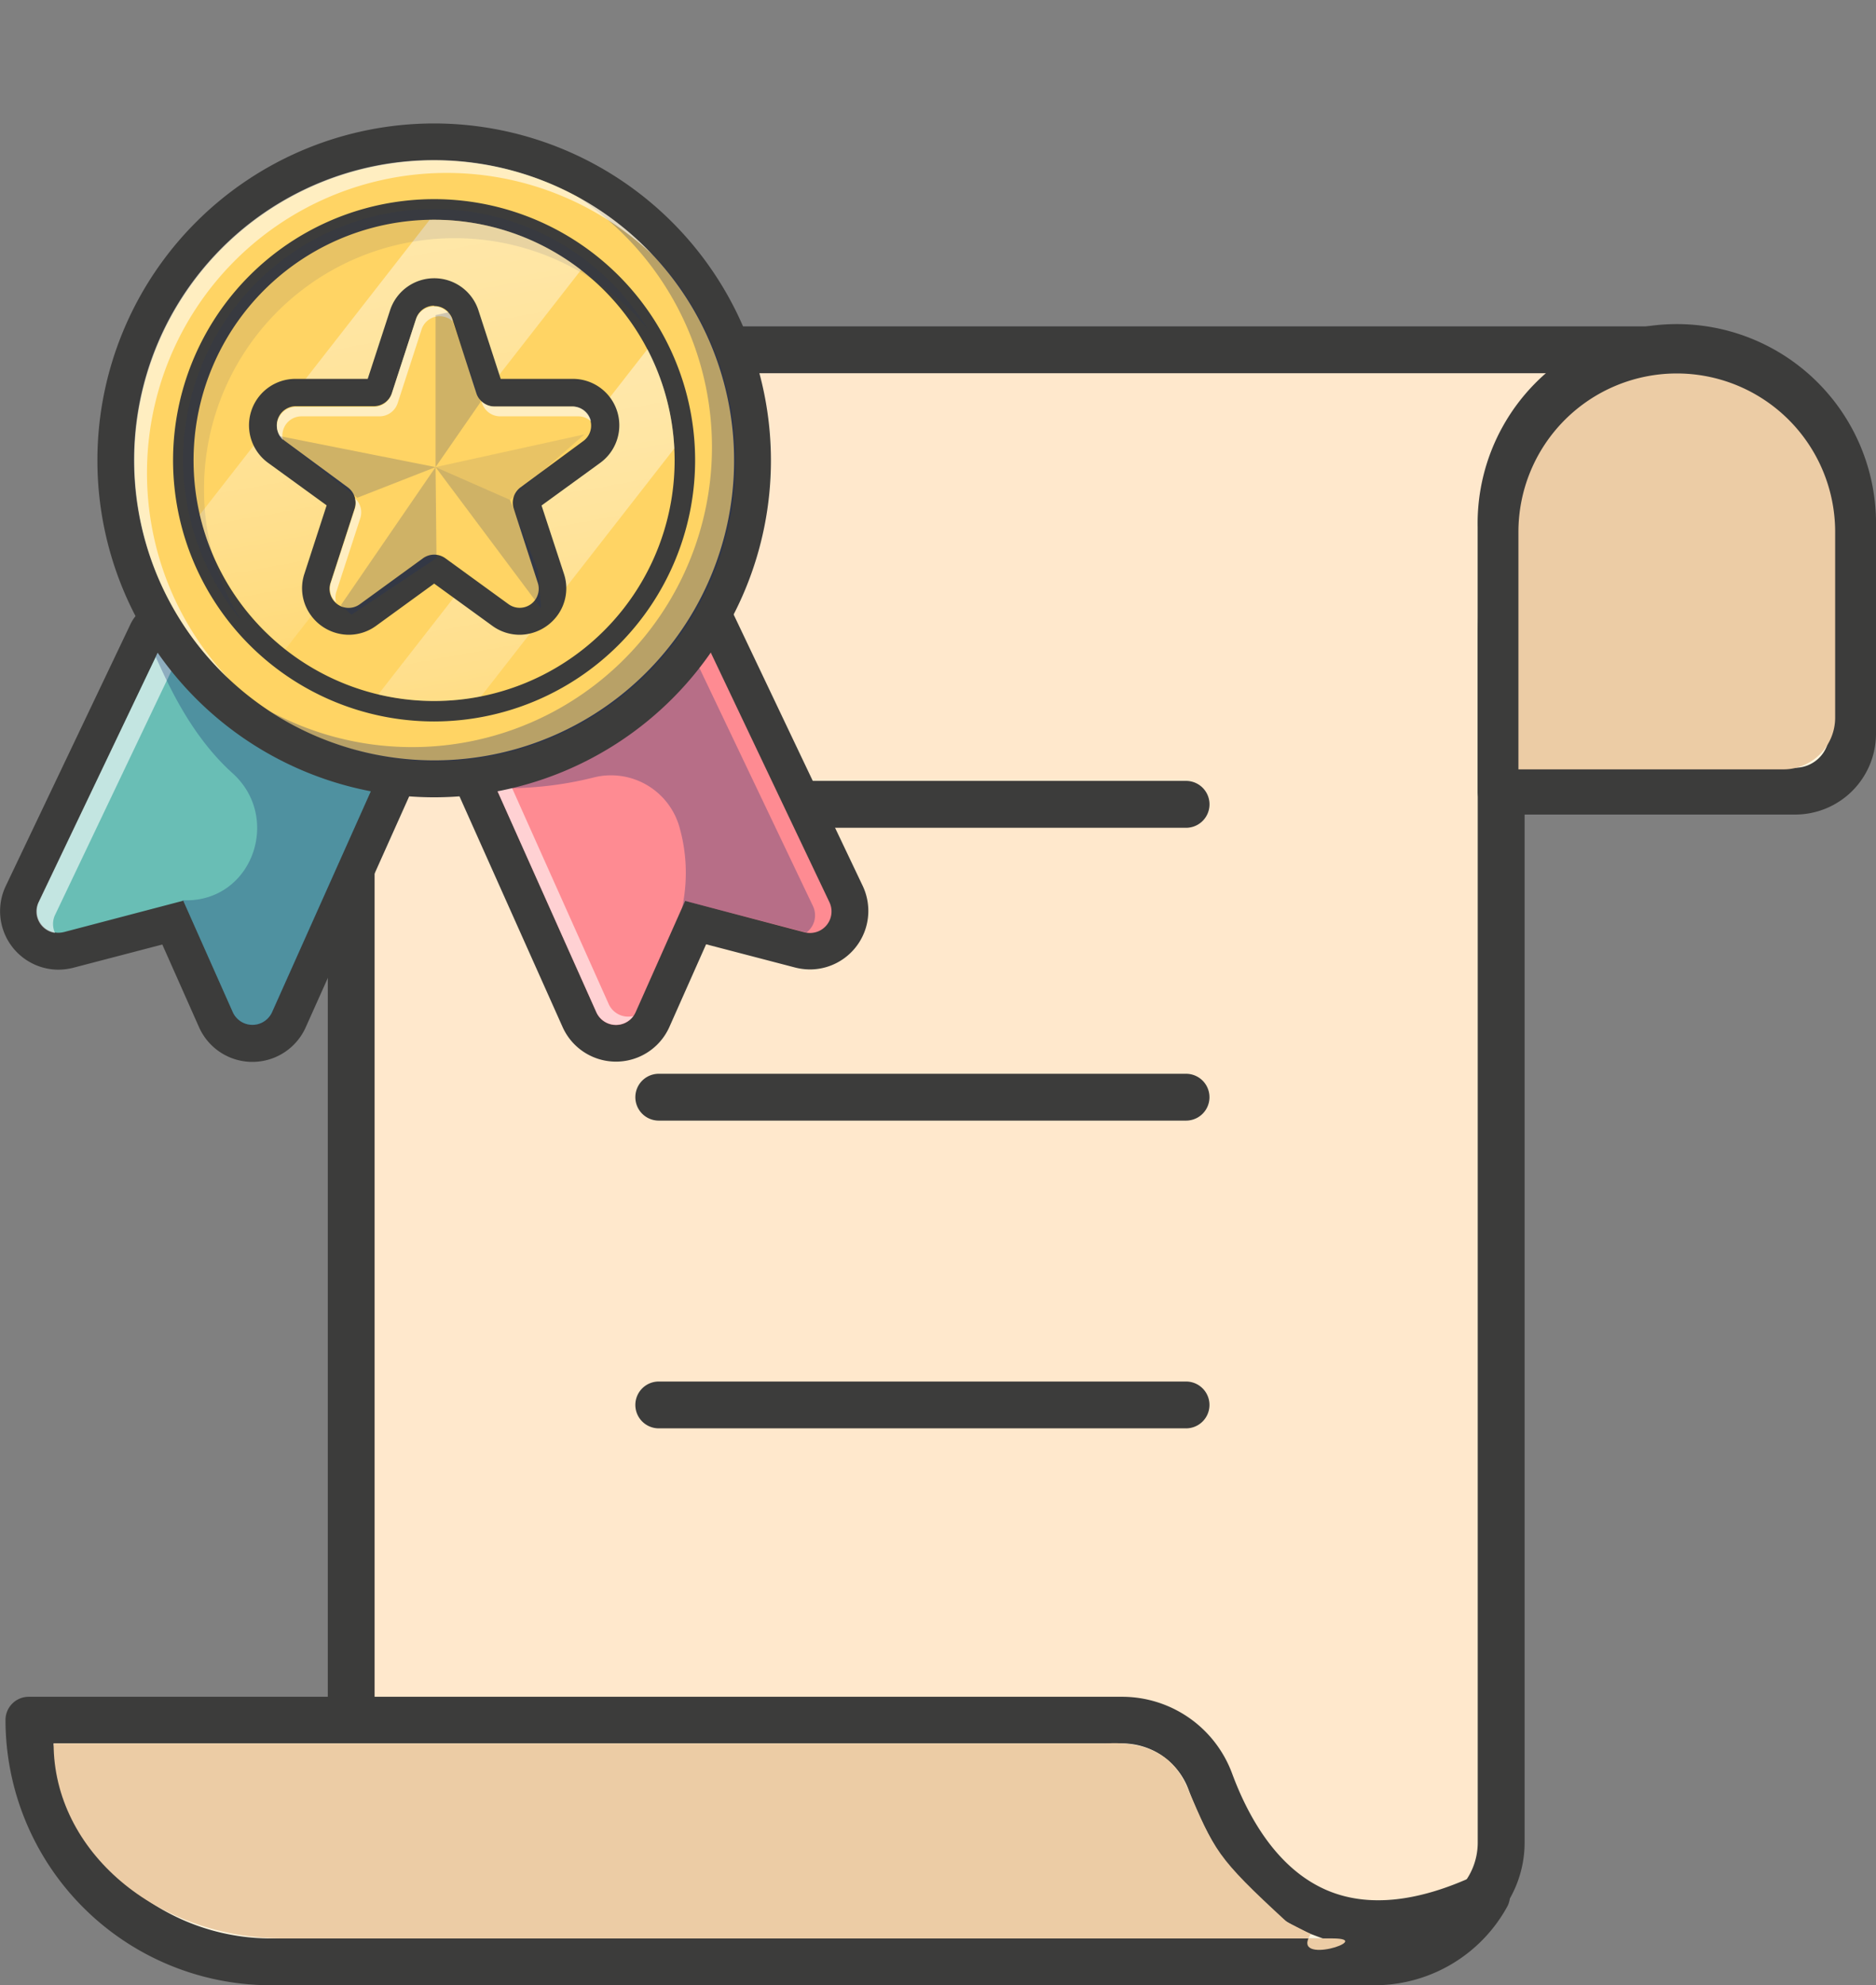 <?xml version="1.0" encoding="UTF-8"?> <svg xmlns="http://www.w3.org/2000/svg" xmlns:xlink="http://www.w3.org/1999/xlink" viewBox="0 0 242.49 256.49"><rect x="0" y="0" width="242.49" height="256.49" fill="#808080" stroke="none"/> <defs> <style>.cls-1{fill:none;}.cls-2{isolation:isolate;}.cls-3{fill:#ffe8cc;}.cls-4{fill:#3c3c3b;}.cls-5{fill:#fff;}.cls-6{fill:#fff7e1;}.cls-7{mix-blend-mode:multiply;}.cls-8{fill:#eccca5;}.cls-9{fill:#69beb5;stroke:#3c3c3b;stroke-miterlimit:10;stroke-width:4px;}.cls-10{opacity:0.6;}.cls-11{opacity:0.3;}.cls-12{fill:#102770;}.cls-13{fill:#fe8b92;}.cls-14{fill:#ffd464;}.cls-15{clip-path:url(#clip-path);}.cls-16,.cls-17{opacity:0.5;}.cls-16{fill:url(#linear-gradient);}.cls-17{fill:url(#linear-gradient-2);}.cls-18{opacity:0.1;}.cls-19{opacity:0.2;}</style> <clipPath id="clip-path" transform="translate(0 15.95)"> <circle class="cls-1" cx="56.12" cy="43.53" r="31.08"></circle> </clipPath> <linearGradient id="linear-gradient" x1="-196.76" y1="815.89" x2="-196.76" y2="908.07" gradientTransform="translate(-462.6 -684.75) rotate(-48.25)" gradientUnits="userSpaceOnUse"> <stop offset="0" stop-color="#fff"></stop> <stop offset="0.1" stop-color="#fff" stop-opacity="0.98"></stop> <stop offset="0.22" stop-color="#fff" stop-opacity="0.92"></stop> <stop offset="0.36" stop-color="#fff" stop-opacity="0.82"></stop> <stop offset="0.5" stop-color="#fff" stop-opacity="0.68"></stop> <stop offset="0.65" stop-color="#fff" stop-opacity="0.51"></stop> <stop offset="0.81" stop-color="#fff" stop-opacity="0.29"></stop> <stop offset="0.97" stop-color="#fff" stop-opacity="0.04"></stop> <stop offset="0.99" stop-color="#fff" stop-opacity="0"></stop> </linearGradient> <linearGradient id="linear-gradient-2" x1="-180.44" y1="842.24" x2="-180.44" y2="927.88" gradientTransform="translate(-470.51 -668.15) rotate(-48.25)" xlink:href="#linear-gradient"></linearGradient> </defs> <g class="cls-2"> <g id="Слой_2" data-name="Слой 2"> <g id="Слой_1-2" data-name="Слой 1"> <path class="cls-3" d="M45.39,226.15V62A32.72,32.72,0,0,1,78.12,29.25H217.69L205.76,39.89A35.08,35.08,0,0,0,194,66.06V222.12a11.61,11.61,0,0,1-11.61,11.61H70Z" transform="translate(0 15.95)"></path> <path class="cls-4" d="M182.43,236.75H70a3,3,0,0,1-.89-.13L44.5,229.05a3,3,0,0,1-2.13-2.9V62A35.79,35.79,0,0,1,78.12,26.22H217.69a3,3,0,0,1,2,5.28L207.78,42.14a32.1,32.1,0,0,0-10.71,23.92V222.12A14.65,14.65,0,0,1,182.43,236.75Zm-112-6.05h112a8.59,8.59,0,0,0,8.58-8.58V66.06a38.15,38.15,0,0,1,12.74-28.43l6-5.36H78.12A29.73,29.73,0,0,0,48.42,62v162Z" transform="translate(0 15.95)"></path> <line class="cls-5" x1="85.15" y1="103.89" x2="153.31" y2="103.89"></line> <path class="cls-4" d="M153.31,91H85.15a3,3,0,0,1,0-6.06h68.16a3,3,0,0,1,0,6.06Z" transform="translate(0 15.95)"></path> <line class="cls-5" x1="85.15" y1="141.75" x2="153.31" y2="141.75"></line> <path class="cls-4" d="M153.31,128.83H85.15a3,3,0,0,1,0-6.05h68.16a3,3,0,1,1,0,6.05Z" transform="translate(0 15.95)"></path> <line class="cls-5" x1="85.15" y1="181.51" x2="153.31" y2="181.51"></line> <path class="cls-4" d="M153.31,168.59H85.15a3,3,0,0,1,0-6.05h68.16a3,3,0,1,1,0,6.05Z" transform="translate(0 15.95)"></path> <path class="cls-6" d="M194,86.26h38a7.41,7.41,0,0,0,7.41-7.41V52.18a22.72,22.72,0,0,0-22.72-22.72h0A22.72,22.72,0,0,0,194,52.18Z" transform="translate(0 15.95)"></path> <path class="cls-4" d="M232.05,89.29H194a3,3,0,0,1-3-3V52.18a25.75,25.75,0,1,1,51.49,0V78.85A10.45,10.45,0,0,1,232.05,89.29Zm-35-6.05h35a4.4,4.4,0,0,0,4.39-4.39V52.18a19.7,19.7,0,0,0-39.39,0Z" transform="translate(0 15.95)"></path> <path class="cls-6" d="M192.13,229c-22.41,10.55-32-4.6-35.71-14.78a12.09,12.09,0,0,0-11.35-7.94H3.74A31.24,31.24,0,0,0,35,237.51H177.65A16.57,16.57,0,0,0,192.13,229Z" transform="translate(0 15.95)"></path> <path class="cls-4" d="M177.65,240.54H35A34.31,34.31,0,0,1,.71,206.27a3,3,0,0,1,3-3H145.07a15.17,15.17,0,0,1,14.19,9.91c2,5.4,5.75,12.41,12.46,15.17,5.22,2.14,11.65,1.44,19.12-2.07a3,3,0,0,1,3.93,4.2A19.58,19.58,0,0,1,177.65,240.54ZM6.93,209.3A28.25,28.25,0,0,0,35,234.49H171c-.52-.17-1-.36-1.53-.56-8.75-3.59-13.45-12.14-15.85-18.68a9.11,9.11,0,0,0-8.51-5.95Z" transform="translate(0 15.95)"></path> <g class="cls-7"> <path class="cls-8" d="M196.27,83.45h34.27a6.68,6.68,0,0,0,6.67-6.68v-24a20.47,20.47,0,0,0-20.47-20.47h0a20.48,20.48,0,0,0-20.47,20.47Z" transform="translate(0 15.95)"></path> </g> <g class="cls-7"> <path class="cls-8" d="M166.35,232.37c-9.22-8.47-9.34-9.22-12.9-17.43-1.66-3.84-4.88-6-10.66-5.64H6.93c0,13.91,13.29,25.19,29.69,25.19H172.24c5.72,0-5.59,3.68-2.81-.56Z" transform="translate(0 15.95)"></path> </g> <path class="cls-9" d="M32.63,118.84a5.11,5.11,0,0,1-4.72-3.07l-5.58-12.54L8.87,106.77a5.07,5.07,0,0,1-1.33.18,5.17,5.17,0,0,1-4.65-7.4L19,65.68a2.39,2.39,0,0,1,2.15-1.35,2.26,2.26,0,0,1,.84.15L52.44,75.84a2.4,2.4,0,0,1,1.36,1.31,2.37,2.37,0,0,1,0,1.9L37.35,115.78a5.12,5.12,0,0,1-4.72,3.06Z" transform="translate(0 15.95)"></path> <path class="cls-4" d="M21.19,66.71,51.6,78.07,35.17,114.81a2.78,2.78,0,0,1-5.08,0l-6.4-14.39L8.27,104.47a3.17,3.17,0,0,1-.73.09,2.79,2.79,0,0,1-2.5-4L21.19,66.71m0-4.77a4.75,4.75,0,0,0-4.31,2.72L.74,98.53a7.56,7.56,0,0,0,6.8,10.8,8,8,0,0,0,1.94-.25l11.5-3,4.75,10.69a7.55,7.55,0,0,0,13.79,0L56,80a4.77,4.77,0,0,0-2.69-6.41L22.86,62.24a4.86,4.86,0,0,0-1.66-.3Z" transform="translate(0 15.95)"></path> <g class="cls-10"> <path class="cls-5" d="M7.16,102.17,23.31,68.3l28,10.46.3-.69L21.19,66.71,5,100.58a2.79,2.79,0,0,0,2.11,4A2.75,2.75,0,0,1,7.16,102.17Z" transform="translate(0 15.95)"></path> </g> <g class="cls-11"> <path class="cls-12" d="M21.19,66.71l-1.06,2.23c1.29,2.71,4.21,9.85,9.92,15,6.3,5.66,2.7,16.26-5.77,16.43h-.7v.08l.12,0,6.4,14.39a2.78,2.78,0,0,0,5.08,0L51.6,78.07Z" transform="translate(0 15.95)"></path> </g> <path class="cls-13" d="M79.62,118.84a5.1,5.1,0,0,1-4.72-3.06L58.47,79.05a2.37,2.37,0,0,1,1.18-3.14L89.08,62.42a2.52,2.52,0,0,1,1-.21,2.38,2.38,0,0,1,2.16,1.36l17.12,36a5.15,5.15,0,0,1-6,7.22l-13.46-3.54-5.57,12.54A5.11,5.11,0,0,1,79.62,118.84Z" transform="translate(0 15.95)"></path> <path class="cls-4" d="M90.08,64.59l17.12,36a2.78,2.78,0,0,1-2.49,4,3.1,3.1,0,0,1-.73-.09l-15.42-4.06-6.4,14.39a2.78,2.78,0,0,1-5.08,0L60.64,78.07,90.08,64.59m0-4.77a4.67,4.67,0,0,0-2,.44L58.66,73.74A4.76,4.76,0,0,0,56.29,80l16.43,36.74a7.56,7.56,0,0,0,13.8,0l4.75-10.69,11.5,3a7.94,7.94,0,0,0,1.94.25,7.56,7.56,0,0,0,6.8-10.8l-17.13-36a4.77,4.77,0,0,0-4.31-2.72Z" transform="translate(0 15.95)"></path> <g class="cls-10"> <path class="cls-5" d="M78.67,113.75,62.35,77.29l-1.71.78,16.44,36.74a2.78,2.78,0,0,0,4.78.51A2.77,2.77,0,0,1,78.67,113.75Z" transform="translate(0 15.95)"></path> </g> <g class="cls-11"> <path class="cls-12" d="M107.47,101.93c0-.05,0-.11,0-.17S107.47,101.88,107.47,101.93Z" transform="translate(0 15.95)"></path> </g> <g class="cls-11"> <path class="cls-12" d="M107.41,102.33a1.29,1.29,0,0,0,0-.19A1.29,1.29,0,0,1,107.41,102.33Z" transform="translate(0 15.95)"></path> </g> <g class="cls-11"> <path class="cls-12" d="M107.25,102.85a2,2,0,0,1-.1.21A2,2,0,0,0,107.25,102.85Z" transform="translate(0 15.95)"></path> </g> <g class="cls-11"> <path class="cls-12" d="M107.31,102.71a1.66,1.66,0,0,0,.06-.21A1.66,1.66,0,0,1,107.31,102.71Z" transform="translate(0 15.95)"></path> </g> <g class="cls-11"> <path class="cls-12" d="M107.44,101.37s0,.1,0,.16S107.45,101.42,107.44,101.37Z" transform="translate(0 15.95)"></path> </g> <g class="cls-11"> <path class="cls-12" d="M104.25,104.52a2.77,2.77,0,0,0,.83-3.41l-17-35.63L60.64,78.07l3.48,7.79a45.77,45.77,0,0,0,12.57-1.35A9.19,9.19,0,0,1,87.85,91a21.58,21.58,0,0,1,.32,10.33l.39-.88L104,104.47a2.77,2.77,0,0,0,1.43,0A2.8,2.8,0,0,1,104.25,104.52Z" transform="translate(0 15.95)"></path> </g> <g class="cls-11"> <path class="cls-12" d="M107.35,101a.79.79,0,0,1,0,.13A.79.79,0,0,0,107.35,101Z" transform="translate(0 15.95)"></path> </g> <g class="cls-11"> <path class="cls-12" d="M106.38,104a2.11,2.11,0,0,1-.27.18A2.11,2.11,0,0,0,106.38,104Z" transform="translate(0 15.95)"></path> </g> <g class="cls-11"> <path class="cls-12" d="M106.94,103.39l.15-.21Z" transform="translate(0 15.95)"></path> </g> <g class="cls-11"> <path class="cls-12" d="M106.42,104l.23-.21Z" transform="translate(0 15.95)"></path> </g> <g class="cls-11"> <path class="cls-12" d="M106.7,103.69a1.92,1.92,0,0,0,.18-.22A1.92,1.92,0,0,1,106.7,103.69Z" transform="translate(0 15.95)"></path> </g> <g class="cls-11"> <path class="cls-12" d="M106.08,104.18l-.31.16Z" transform="translate(0 15.95)"></path> </g> <g class="cls-11"> <path class="cls-12" d="M105.76,104.34a2.06,2.06,0,0,1-.35.12A2.06,2.06,0,0,0,105.76,104.34Z" transform="translate(0 15.95)"></path> </g> <circle class="cls-14" cx="56.12" cy="43.53" r="41.14" transform="translate(-5.57 94.67) rotate(-67.5)"></circle> <path class="cls-4" d="M56.12,4.77A38.76,38.76,0,1,1,17.37,43.53,38.76,38.76,0,0,1,56.12,4.77m0-4.77A43.53,43.53,0,1,0,99.65,43.53,43.57,43.57,0,0,0,56.12,0Z" transform="translate(0 15.95)"></path> <g class="cls-11"> <path class="cls-12" d="M74.58,9.44A38.76,38.76,0,0,1,35,76,38.76,38.76,0,1,0,74.58,9.44Z" transform="translate(0 15.95)"></path> </g> <g class="cls-10"> <path class="cls-5" d="M19,45.11A38.74,38.74,0,0,1,84.3,16.93,38.75,38.75,0,1,0,29.53,71.71,38.65,38.65,0,0,1,19,45.11Z" transform="translate(0 15.95)"></path> </g> <circle class="cls-14" cx="56.12" cy="59.47" r="32.41"></circle> <path class="cls-4" d="M56.12,77.26A33.74,33.74,0,1,1,89.85,43.53,33.77,33.77,0,0,1,56.12,77.26Zm0-64.82A31.09,31.09,0,1,0,87.2,43.53,31.12,31.12,0,0,0,56.12,12.44Z" transform="translate(0 15.95)"></path> <g class="cls-15"> <rect class="cls-16" x="39.75" y="-22.32" width="19.41" height="116.7" transform="translate(32.62 -6.85) rotate(37.95)"></rect> <rect class="cls-17" x="64.32" y="-2.53" width="10.63" height="116.7" transform="translate(49.06 -15.08) rotate(37.95)"></rect> </g> <g class="cls-18"> <path class="cls-12" d="M26.37,47.23A32.4,32.4,0,0,1,83.76,26.6,32.41,32.41,0,1,0,31.14,64.16,32.2,32.2,0,0,1,26.37,47.23Z" transform="translate(0 15.95)"></path> </g> <path class="cls-14" d="M45.09,64.3a4.28,4.28,0,0,1-3.46-1.77A4.16,4.16,0,0,1,41,58.74l3.11-9.58a.7.7,0,0,0-.25-.77l-8.14-5.92a4.24,4.24,0,0,1,2.49-7.67H48.32a.71.71,0,0,0,.66-.48l3.11-9.58a4.24,4.24,0,0,1,8.07,0l3.11,9.58a.7.7,0,0,0,.66.48H74a4.24,4.24,0,0,1,2.5,7.67l-8.15,5.92a.7.7,0,0,0-.25.77l3.11,9.58a4.16,4.16,0,0,1-.58,3.79,4.3,4.3,0,0,1-3.46,1.77,4.2,4.2,0,0,1-2.49-.82l-8.14-5.91a.66.66,0,0,0-.81,0l-8.15,5.91a4.19,4.19,0,0,1-2.48.82Z" transform="translate(0 15.95)"></path> <path class="cls-4" d="M56.12,23.59a2.43,2.43,0,0,1,2.35,1.7l3.11,9.58a2.47,2.47,0,0,0,2.35,1.7H74A2.47,2.47,0,0,1,75.44,41L67.3,47a2.48,2.48,0,0,0-.9,2.76l3.11,9.58a2.46,2.46,0,0,1-3.79,2.76l-8.15-5.92a2.47,2.47,0,0,0-2.9,0l-8.14,5.92a2.46,2.46,0,0,1-3.8-2.76l3.11-9.58a2.47,2.47,0,0,0-.9-2.76L36.8,41a2.47,2.47,0,0,1,1.45-4.47H48.32a2.46,2.46,0,0,0,2.34-1.7l3.12-9.58a2.42,2.42,0,0,1,2.34-1.7m0-3.55A6,6,0,0,0,50.4,24.2L47.53,33H38.25a6,6,0,0,0-3.54,10.89l7.51,5.45-2.87,8.83a5.93,5.93,0,0,0,.84,5.38,6.08,6.08,0,0,0,4.9,2.51,6,6,0,0,0,3.53-1.16l7.5-5.45,7.51,5.45a6,6,0,0,0,3.53,1.16,6.11,6.11,0,0,0,4.9-2.51,5.93,5.93,0,0,0,.83-5.38L70,49.36l7.5-5.45A6,6,0,0,0,74,33H64.72l-2.87-8.83A6,6,0,0,0,56.12,20Z" transform="translate(0 15.95)"></path> <g class="cls-10"> <path class="cls-5" d="M62.31,36.14a2.47,2.47,0,0,0,2.35,1.7H74.73a2.4,2.4,0,0,1,1.66.65A2.42,2.42,0,0,0,74,36.57H63.93a2.45,2.45,0,0,1-1.7-.68Z" transform="translate(0 15.95)"></path> </g> <g class="cls-10"> <path class="cls-5" d="M43.46,60.56,46.57,51a2.45,2.45,0,0,0-.68-2.57,2.4,2.4,0,0,1,0,1.3l-3.11,9.58a2.41,2.41,0,0,0,.66,2.56A2.49,2.49,0,0,1,43.46,60.56Z" transform="translate(0 15.95)"></path> </g> <g class="cls-10"> <path class="cls-5" d="M39,37.84H49.05a2.47,2.47,0,0,0,2.35-1.7l3.11-9.58a2.47,2.47,0,0,1,4-1l-.07-.22a2.47,2.47,0,0,0-4.69,0l-3.12,9.58a2.46,2.46,0,0,1-2.34,1.7H38.25a2.47,2.47,0,0,0-1.68,4.27A2.47,2.47,0,0,1,39,37.84Z" transform="translate(0 15.95)"></path> </g> <g class="cls-19"> <polygon class="cls-12" points="56.3 40.72 56.3 60.35 62.12 51.94 58.07 40.31 56.3 40.72"></polygon> </g> <g class="cls-19"> <polygon class="cls-12" points="56.3 60.35 44.05 78.2 45.44 79.41 56.42 72.09 56.3 60.35"></polygon> </g> <g class="cls-19"> <polygon class="cls-12" points="35.91 56.3 56.3 60.35 46.18 64.31 35.91 56.3"></polygon> </g> <g class="cls-19"> <polygon class="cls-12" points="56.3 60.35 69.94 78.59 69.54 73.73 65.92 64.58 56.3 60.35"></polygon> </g> <g class="cls-18"> <polygon class="cls-12" points="56.3 60.35 75.54 56.12 65.92 64.58 56.3 60.35"></polygon> </g> </g> </g> </g> </svg> 